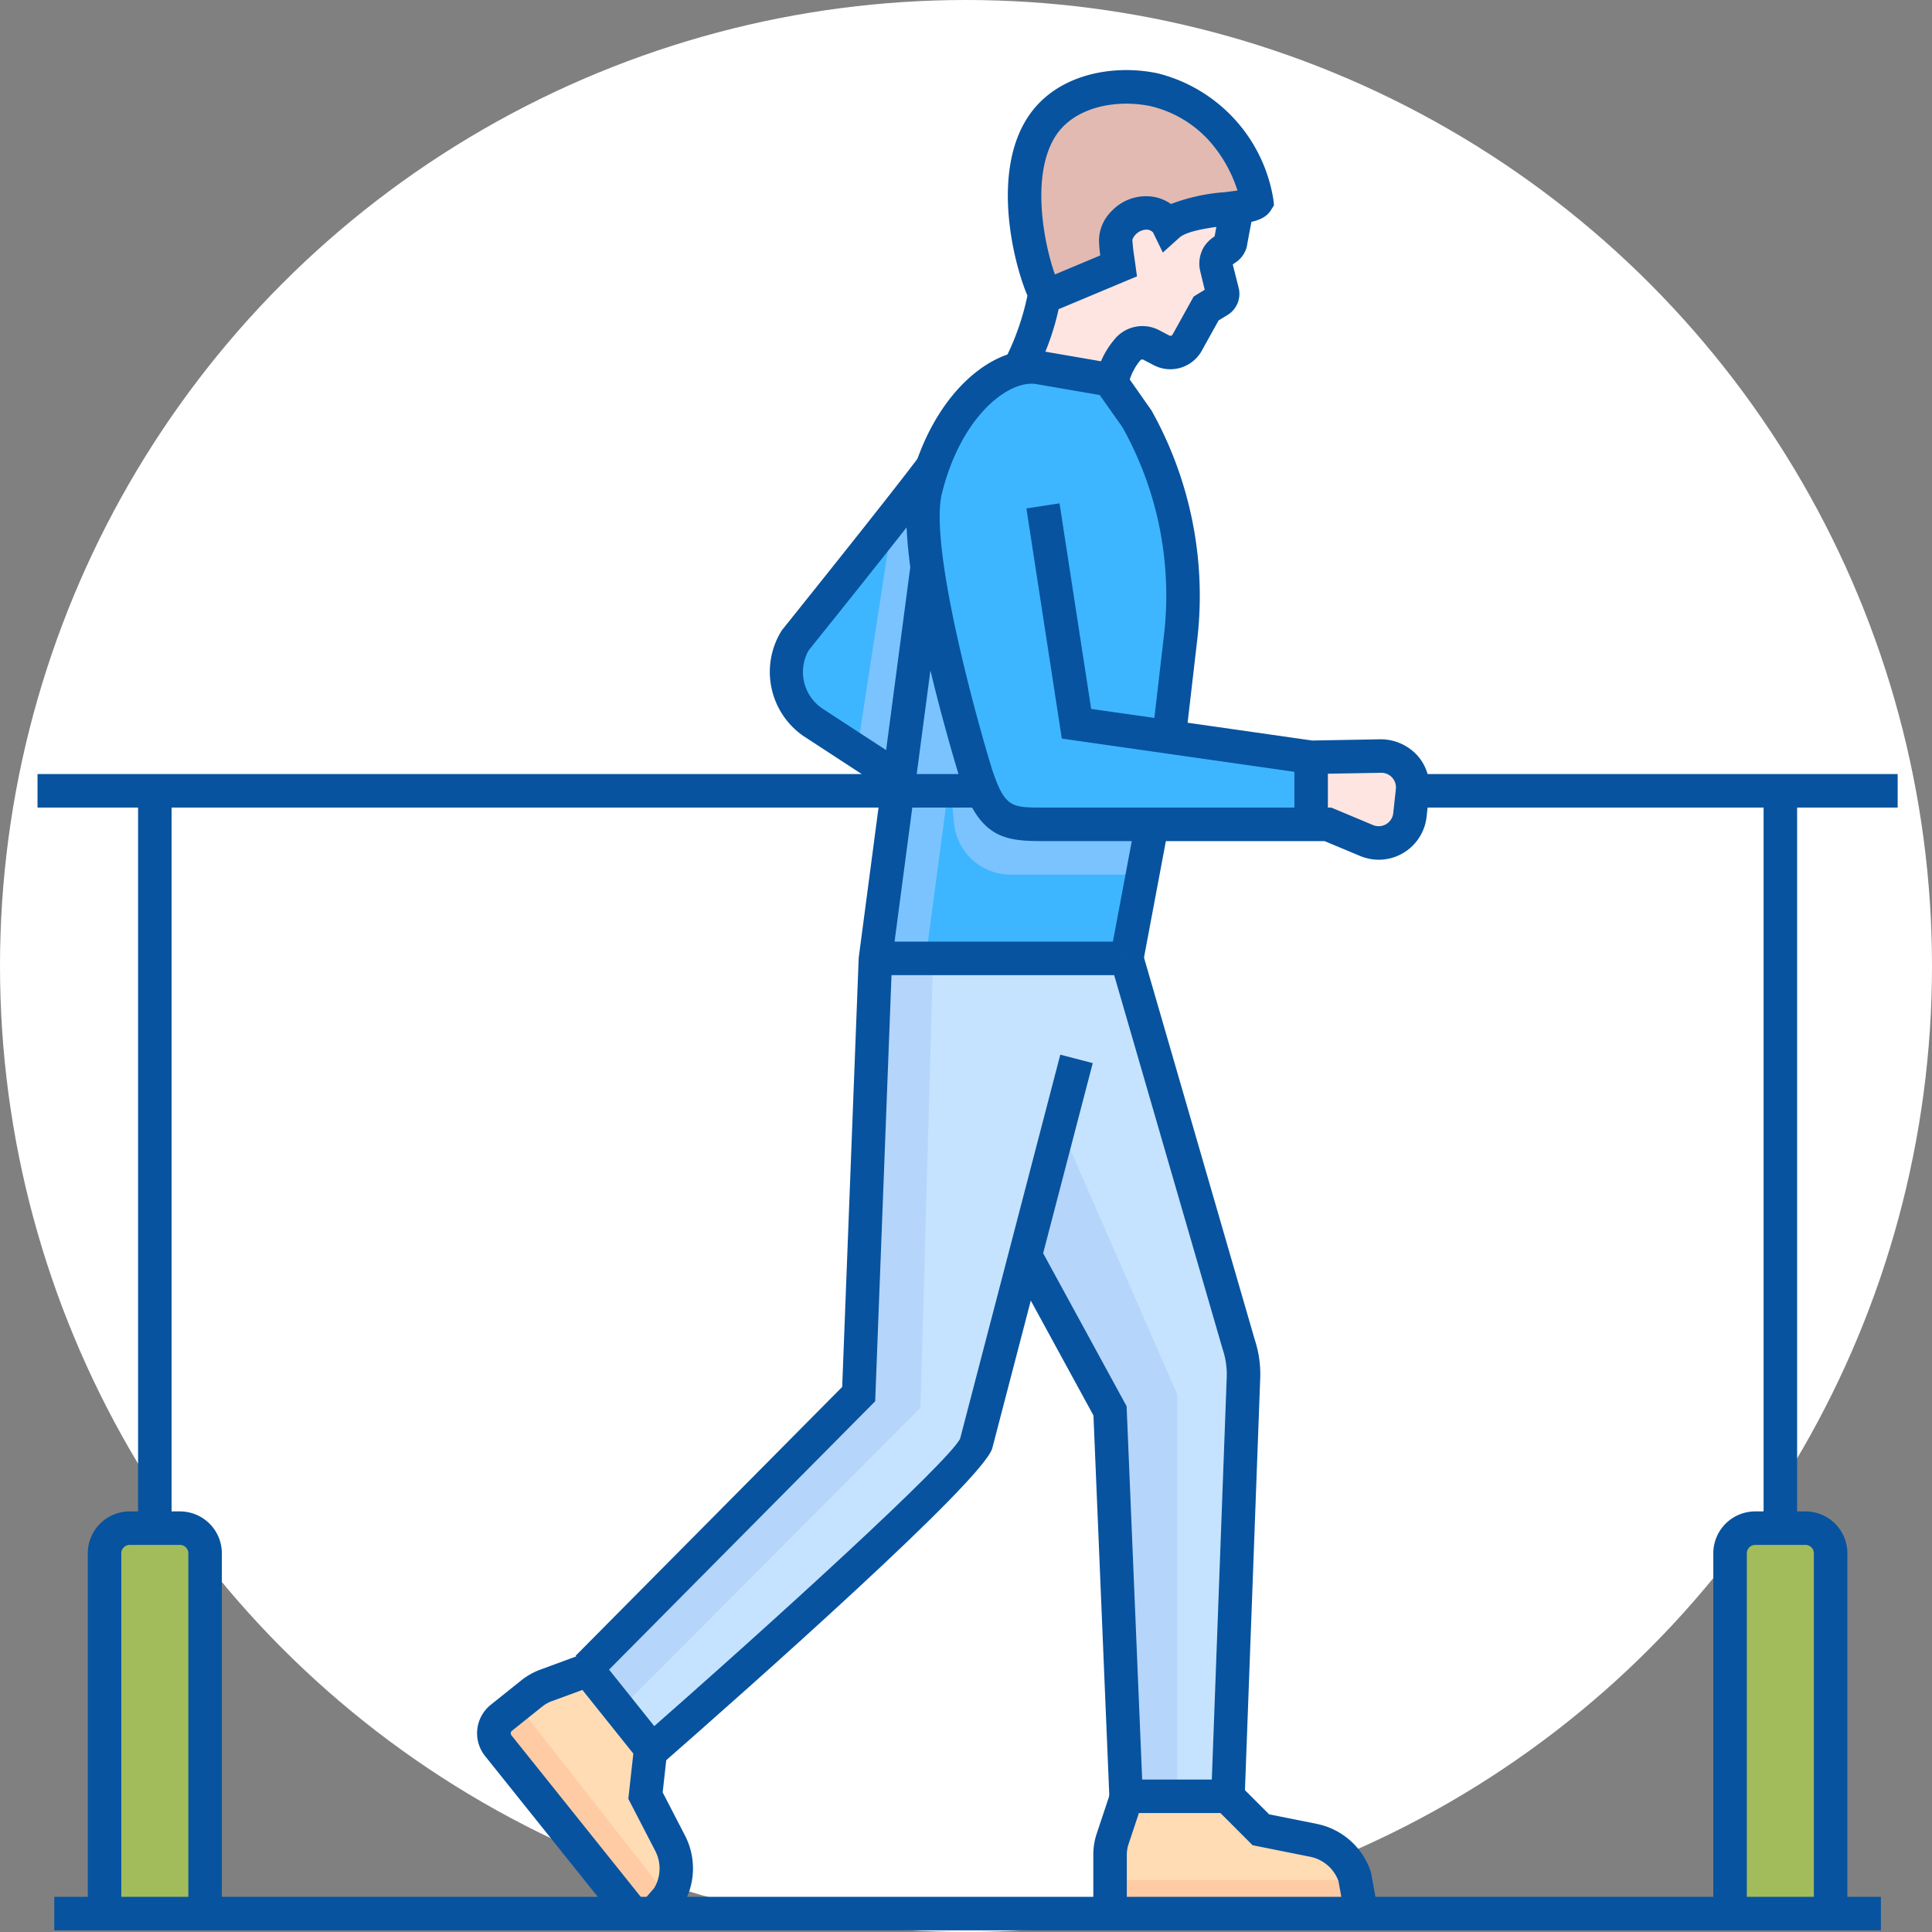 <svg xmlns="http://www.w3.org/2000/svg" width="154.478" height="154.478" viewBox="0 0 154.478 154.478">
  <rect x="0" y="0" width="154.478" height="154.478" fill="#808080" stroke="none"/>
  <g id="Group_2613" data-name="Group 2613" transform="translate(-1491 -3109)">
    <circle id="Ellipse_31" data-name="Ellipse 31" cx="77.239" cy="77.239" r="77.239" transform="translate(1491 3109)" fill="#fff"/>
    <g id="Group_2035" data-name="Group 2035" transform="translate(697.75 1264.873)">
      <g id="Group_2012" data-name="Group 2012" transform="translate(801.61 1851.084)">
        <path id="Path_6352" data-name="Path 6352" d="M993.352,1874.255c-4.7-1.188-5.51,1.662-5.51,1.662s-3.069-1.535-3.518-.953c-.367.477-1.795,3.3-.746,4.441l-5.518,1.78-2.021,5.676,7.288,1.257s.654-2.314,1.539-2.9c.331-.206,2.037.508,2.91.764a1.366,1.366,0,0,0,1.611-.7l1.447-2.934,1.1-.97-.2-3.215,1.177-.8Z" transform="translate(-902.736 -1864.713)" fill="#ffe5e1"/>
        <path id="Path_6353" data-name="Path 6353" d="M978.432,1869.184l6.37-2.332s-1.919-2.339-.043-3.763c2.17-1.647,3.516.9,3.516.9l7.008-2.316c.35-1.669-2.953-6.5-5.851-7.743-4.677-2.013-8.719-1.313-11.443,2.307C975.156,1860,978.432,1869.184,978.432,1869.184Z" transform="translate(-903.184 -1852.82)" fill="#e3bab1"/>
        <path id="Path_6354" data-name="Path 6354" d="M891.579,2148.363l-5.047-6.258-3.353,1.25a4.056,4.056,0,0,0-1.131.644l-2.434,1.962a1.574,1.574,0,0,0-.237,2.214l10.444,12.952a1.575,1.575,0,0,0,2.417.041l.724-.838a4.386,4.386,0,0,0,.2-4.4l-1.984-3.8Z" transform="translate(-848.171 -2015.535)" fill="#ffdcb4"/>
        <path id="Path_6355" data-name="Path 6355" d="M1011.814,2171.622a4.384,4.384,0,0,0-3.3-2.914l-4.2-.841-2.68-2.68h-8.04l-1.131,3.394a4.063,4.063,0,0,0-.209,1.285v4.7h20.1Z" transform="translate(-911.854 -2028.519)" fill="#ffdcb4"/>
        <rect id="Rectangle_1643" data-name="Rectangle 1643" width="20.099" height="2.68" transform="translate(80.396 143.369)" fill="#ffcba4"/>
        <rect id="Rectangle_1644" data-name="Rectangle 1644" width="19.292" height="2.68" transform="translate(33.132 129.492) rotate(51.922)" fill="#ffcba4"/>
        <path id="Path_6356" data-name="Path 6356" d="M963.973,1929.268c1.068-6.2-.873-16.75-2.27-19.225a44.277,44.277,0,0,0-4.464-5.9l-6.2-.572c-2.92,1.714-5.775,4.951-7.68,10.092l-9.922,11.9c-2.314,3.181-1.25,6.636,7.721,10.734l-1.34,14.74,20.453-.31,1.74-10.094,12.645-.316.183-5.014-11.589-1.858Z" transform="translate(-878.184 -1881.365)" fill="#3eb6ff"/>
        <path id="Path_6357" data-name="Path 6357" d="M948.992,1928.992l-2.68,17.419,2.68,2.68,2.68-16.079v-6.7Z" transform="translate(-886.016 -1894.157)" fill="#7bc3ff"/>
        <path id="Path_6358" data-name="Path 6358" d="M961.625,1966.125l.931,9.308a4.544,4.544,0,0,0,4.521,4.092H977.7l1.34-4.02h-12.06Z" transform="translate(-894.629 -1916.551)" fill="#7bc3ff"/>
        <path id="Path_6359" data-name="Path 6359" d="M1029,1975.313v5.36l4.751.95a1.988,1.988,0,0,0,2.339-1.559l.33-1.651a2.591,2.591,0,0,0-2.541-3.1Z" transform="translate(-932.525 -1921.719)" fill="#ffe5e1"/>
        <path id="Path_6360" data-name="Path 6360" d="M897.312,2068.34l5.36,6.7s24.651-21.811,25.459-24.119l4.02-14.739,6.7,12.059,1.34,30.819h8.04l1.34-34.838-9.38-32.158h-20.1l-1.34,34.838Z" transform="translate(-858.454 -1942.39)" fill="#c5e3ff"/>
        <path id="Path_6361" data-name="Path 6361" d="M899.825,2071.941l23.867-23.952,1-35.759-4.606-.167c-2.26,9.294.12,21.625-1.34,34.838l-21.439,21.439Z" transform="translate(-858.454 -1942.39)" fill="#b5d5fa"/>
        <path id="Path_6362" data-name="Path 6362" d="M979.406,2041.5,989,2063.459v32.158h-4.02l-1.34-29.479-6.7-13.4Z" transform="translate(-903.241 -1958.948)" fill="#b5d5fa"/>
        <path id="Path_6363" data-name="Path 6363" d="M953.395,1975.888l2.68-20.1-2.68-8.04-4.02,28.138Z" transform="translate(-887.738 -1906.215)" fill="#7bc3ff"/>
        <path id="Rectangle_1645" data-name="Rectangle 1645" d="M1.719,0h4.6A1.719,1.719,0,0,1,8.04,1.719v29.1a0,0,0,0,1,0,0H0a0,0,0,0,1,0,0V1.719A1.719,1.719,0,0,1,1.719,0Z" transform="translate(0 115.231)" fill="#a2bc5c"/>
        <path id="Rectangle_1646" data-name="Rectangle 1646" d="M1.719,0h4.6A1.719,1.719,0,0,1,8.04,1.719v29.1a0,0,0,0,1,0,0H0a0,0,0,0,1,0,0V1.719A1.719,1.719,0,0,1,1.719,0Z" transform="translate(129.973 115.231)" fill="#a2bc5c"/>
      </g>
      <g id="Group_2034" data-name="Group 2034" transform="translate(796.25 1849.734)">
        <g id="Group_2033" data-name="Group 2033">
          <g id="Group_2013" data-name="Group 2013" transform="translate(84.62 10.017)">
            <path id="Path_6364" data-name="Path 6364" d="M992.316,1887.52l-2.662-.306a6.853,6.853,0,0,1,1.455-3.027,2.877,2.877,0,0,1,3.6-.784l.822.429a.2.2,0,0,0,.155.013.183.183,0,0,0,.1-.081l1.691-3.05.883-.54-.357-1.48a2.6,2.6,0,0,1,.289-1.938,2.8,2.8,0,0,1,.778-.8l.084-.064c.11-.616.228-1.223.336-1.785s.2-1.056.279-1.484l2.641.458c-.077.442-.178.967-.288,1.536-.13.666-.271,1.4-.4,2.129a2.194,2.194,0,0,1-1,1.315l-.119.093.474,1.874a1.98,1.98,0,0,1-.889,2.16l-.719.438-1.382,2.49a2.9,2.9,0,0,1-1.614,1.281,2.861,2.861,0,0,1-2.2-.2l-.82-.428a.2.2,0,0,0-.245.052A4.524,4.524,0,0,0,992.316,1887.52Z" transform="translate(-989.654 -1872.629)" fill="#07539f"/>
          </g>
          <g id="Group_2014" data-name="Group 2014" transform="translate(77.551)">
            <path id="Path_6365" data-name="Path 6365" d="M975.72,1873.982l-2.222-1.5a20.488,20.488,0,0,0,1.6-4.721c-1.022-2.357-2.887-9.469-.109-14.043,2.218-3.651,6.9-4.5,10.54-3.724a12.427,12.427,0,0,1,9.235,10.09l.047.459-.245.39c-.544.869-1.68,1.007-3.4,1.215-1.3.157-3.269.4-3.919.981l-1.323,1.191-.778-1.6a.7.7,0,0,0-.539-.232,1.259,1.259,0,0,0-1.118.8,14,14,0,0,0,.155,1.395l.214,1.54-6.268,2.626A20.253,20.253,0,0,1,975.72,1873.982Zm7.3-21.566c-2.22,0-4.57.768-5.741,2.7-1.934,3.185-.816,8.629.017,10.954l3.624-1.519c-.043-.335-.08-.682-.1-1.149a3.345,3.345,0,0,1,1.039-2.427,3.771,3.771,0,0,1,2.861-1.156,3.392,3.392,0,0,1,1.854.619,15.089,15.089,0,0,1,4.276-.942c.326-.039.711-.087,1.043-.136a11.066,11.066,0,0,0-1.758-3.367,9.147,9.147,0,0,0-5.158-3.37A9.44,9.44,0,0,0,983.016,1852.416Z" transform="translate(-973.498 -1849.734)" fill="#07539f"/>
          </g>
          <g id="Group_2015" data-name="Group 2015" transform="translate(47.679 78.725)">
            <path id="Path_6366" data-name="Path 6366" d="M906.989,2086.8l-1.766-2.016c11.91-10.429,25.037-22.47,26.085-24.4l8.015-30.721,2.594.675-8.04,30.819C933.036,2063.794,914.794,2079.967,906.989,2086.8Z" transform="translate(-905.223 -2029.666)" fill="#07539f"/>
          </g>
          <g id="Group_2016" data-name="Group 2016" transform="translate(43.019 39.755)">
            <path id="Path_6367" data-name="Path 6367" d="M896.476,2029.516l-1.9-1.887,21.318-21.5,1.32-34.316,4.122-31.218,2.656.351-4.111,31.093-1.349,35.236Z" transform="translate(-894.573 -1940.596)" fill="#07539f"/>
          </g>
          <g id="Group_2017" data-name="Group 2017" transform="translate(77.848 94.221)">
            <path id="Path_6368" data-name="Path 6368" d="M982.086,2110.277l-1.327-31.847-6.582-12.066,2.353-1.282,6.88,12.613,1.353,32.47Z" transform="translate(-974.177 -2065.082)" fill="#07539f"/>
          </g>
          <g id="Group_2018" data-name="Group 2018" transform="translate(85.808 70.65)">
            <path id="Path_6369" data-name="Path 6369" d="M1003.036,2079.969l-2.677-.1,1.289-34.8a6.238,6.238,0,0,0-.317-2.207l-8.961-30.9,2.575-.746,8.944,30.853a8.778,8.778,0,0,1,.436,3.1Z" transform="translate(-992.37 -2011.21)" fill="#07539f"/>
          </g>
          <g id="Group_2019" data-name="Group 2019" transform="translate(85.779 60.61)">
            <rect id="Rectangle_1647" data-name="Rectangle 1647" width="10.344" height="2.679" transform="translate(0 10.166) rotate(-79.358)" fill="#07539f"/>
          </g>
          <g id="Group_2020" data-name="Group 2020" transform="translate(69.468 22.396)">
            <path id="Path_6370" data-name="Path 6370" d="M992.8,1941.661a3.874,3.874,0,0,1-1.492-.3l-2.844-1.189h-22.51c-3.091,0-5.065-.238-6.63-4.936-.57-1.849-5.439-17.966-4.048-23.527,1.88-7.527,6.876-11.366,10.612-10.713l6.154,1.061,2.589,3.689a30.383,30.383,0,0,1,3.66,18.268l-.776,6.693,9.962,1.424,5.457-.1a3.988,3.988,0,0,1,2.913,1.252,3.855,3.855,0,0,1,.985,3.015l-.209,1.928a3.86,3.86,0,0,1-3.822,3.437Zm-27.762-38.06c-2.2,0-5.687,2.849-7.164,8.754-1.024,4.1,2.541,17.315,4,22.061,1.025,3.074,1.551,3.074,4.079,3.074H989l3.34,1.4a1.17,1.17,0,0,0,1.616-.953l.21-1.927a1.17,1.17,0,0,0-1.162-1.3l-5.7.1-.106-.015-19.743-2.821-2.83-18.4,2.649-.408,2.529,16.437,5.053.721.764-6.587a27.522,27.522,0,0,0-3.325-16.669l-1.808-2.562-5.06-.873A2.394,2.394,0,0,0,965.036,1903.6Z" transform="translate(-955.024 -1900.923)" fill="#07539f"/>
          </g>
          <g id="Group_2021" data-name="Group 2021" transform="translate(58.529 30.854)">
            <path id="Path_6371" data-name="Path 6371" d="M939.1,1946.8l-6.384-4.169A6.237,6.237,0,0,1,931,1934.2c.147-.191,8.394-10.448,11.016-13.944l2.143,1.607c-2.648,3.532-10.667,13.506-11.007,13.929a3.517,3.517,0,0,0,1.085,4.644l6.325,4.129Z" transform="translate(-930.022 -1920.253)" fill="#07539f"/>
          </g>
          <g id="Group_2022" data-name="Group 2022" transform="translate(1.34 146.059)">
            <rect id="Rectangle_1648" data-name="Rectangle 1648" width="146.052" height="2.68" fill="#07539f"/>
          </g>
          <g id="Group_2023" data-name="Group 2023" transform="translate(84.415 136.68)">
            <path id="Path_6372" data-name="Path 6372" d="M1009.307,2173.084l-.515-2.844a3.05,3.05,0,0,0-2.263-1.94l-4.6-.921-2.574-2.574h-6.519l-.827,2.478a2.756,2.756,0,0,0-.139.861v4.7h-2.68v-4.7a5.41,5.41,0,0,1,.276-1.706l1.438-4.313h9.56l2.786,2.785,3.807.762a5.736,5.736,0,0,1,4.309,3.8l.047.184.535,2.946Z" transform="translate(-989.187 -2162.125)" fill="#07539f"/>
          </g>
          <g id="Group_2024" data-name="Group 2024" transform="translate(35.151 126.333)">
            <path id="Path_6373" data-name="Path 6373" d="M892.1,2160.032l-2.023-1.758.659-.758a3.046,3.046,0,0,0,.1-2.979l-2.157-4.169.4-3.618-4.073-5.09-2.451.9a2.742,2.742,0,0,0-.761.43l-2.438,1.951a.265.265,0,0,0-.037.33l10.4,12.991-2.094,1.675-10.4-12.991a2.916,2.916,0,0,1,.457-4.1l2.439-1.952a5.458,5.458,0,0,1,1.5-.85l4.267-1.572,5.971,7.464-.434,3.917,1.784,3.448a5.733,5.733,0,0,1-.277,5.739l-.114.152Z" transform="translate(-876.59 -2138.477)" fill="#07539f"/>
          </g>
          <g id="Group_2025" data-name="Group 2025" transform="translate(66.996 69.683)">
            <rect id="Rectangle_1649" data-name="Rectangle 1649" width="20.099" height="2.68" fill="#07539f"/>
          </g>
          <g id="Group_2026" data-name="Group 2026" transform="translate(100.495 54.944)">
            <rect id="Rectangle_1650" data-name="Rectangle 1650" width="2.68" height="5.36" fill="#07539f"/>
          </g>
          <g id="Group_2027" data-name="Group 2027" transform="translate(109.941 56.284)">
            <rect id="Rectangle_1651" data-name="Rectangle 1651" width="38.791" height="2.68" fill="#07539f"/>
          </g>
          <g id="Group_2028" data-name="Group 2028" transform="translate(0 56.284)">
            <rect id="Rectangle_1652" data-name="Rectangle 1652" width="75.287" height="2.68" fill="#07539f"/>
          </g>
          <g id="Group_2029" data-name="Group 2029" transform="translate(4.02 115.241)">
            <path id="Path_6374" data-name="Path 6374" d="M816.156,2145.283h-2.68v-28.808a.671.671,0,0,0-.67-.67h-4.02a.671.671,0,0,0-.67.67v28.808h-2.68v-28.808a3.353,3.353,0,0,1,3.35-3.35h4.02a3.353,3.353,0,0,1,3.35,3.35Z" transform="translate(-805.437 -2113.125)" fill="#07539f"/>
          </g>
          <g id="Group_2030" data-name="Group 2030" transform="translate(8.04 57.624)">
            <rect id="Rectangle_1653" data-name="Rectangle 1653" width="2.68" height="58.957" fill="#07539f"/>
          </g>
          <g id="Group_2031" data-name="Group 2031" transform="translate(133.993 115.241)">
            <path id="Path_6375" data-name="Path 6375" d="M1113.219,2145.283h-2.68v-28.808a.671.671,0,0,0-.67-.67h-4.02a.671.671,0,0,0-.67.67v28.808h-2.68v-28.808a3.353,3.353,0,0,1,3.35-3.35h4.02a3.353,3.353,0,0,1,3.35,3.35Z" transform="translate(-1102.5 -2113.125)" fill="#07539f"/>
          </g>
          <g id="Group_2032" data-name="Group 2032" transform="translate(138.013 57.624)">
            <rect id="Rectangle_1654" data-name="Rectangle 1654" width="2.68" height="58.957" fill="#07539f"/>
          </g>
        </g>
      </g>
    </g>
  </g>
</svg>
